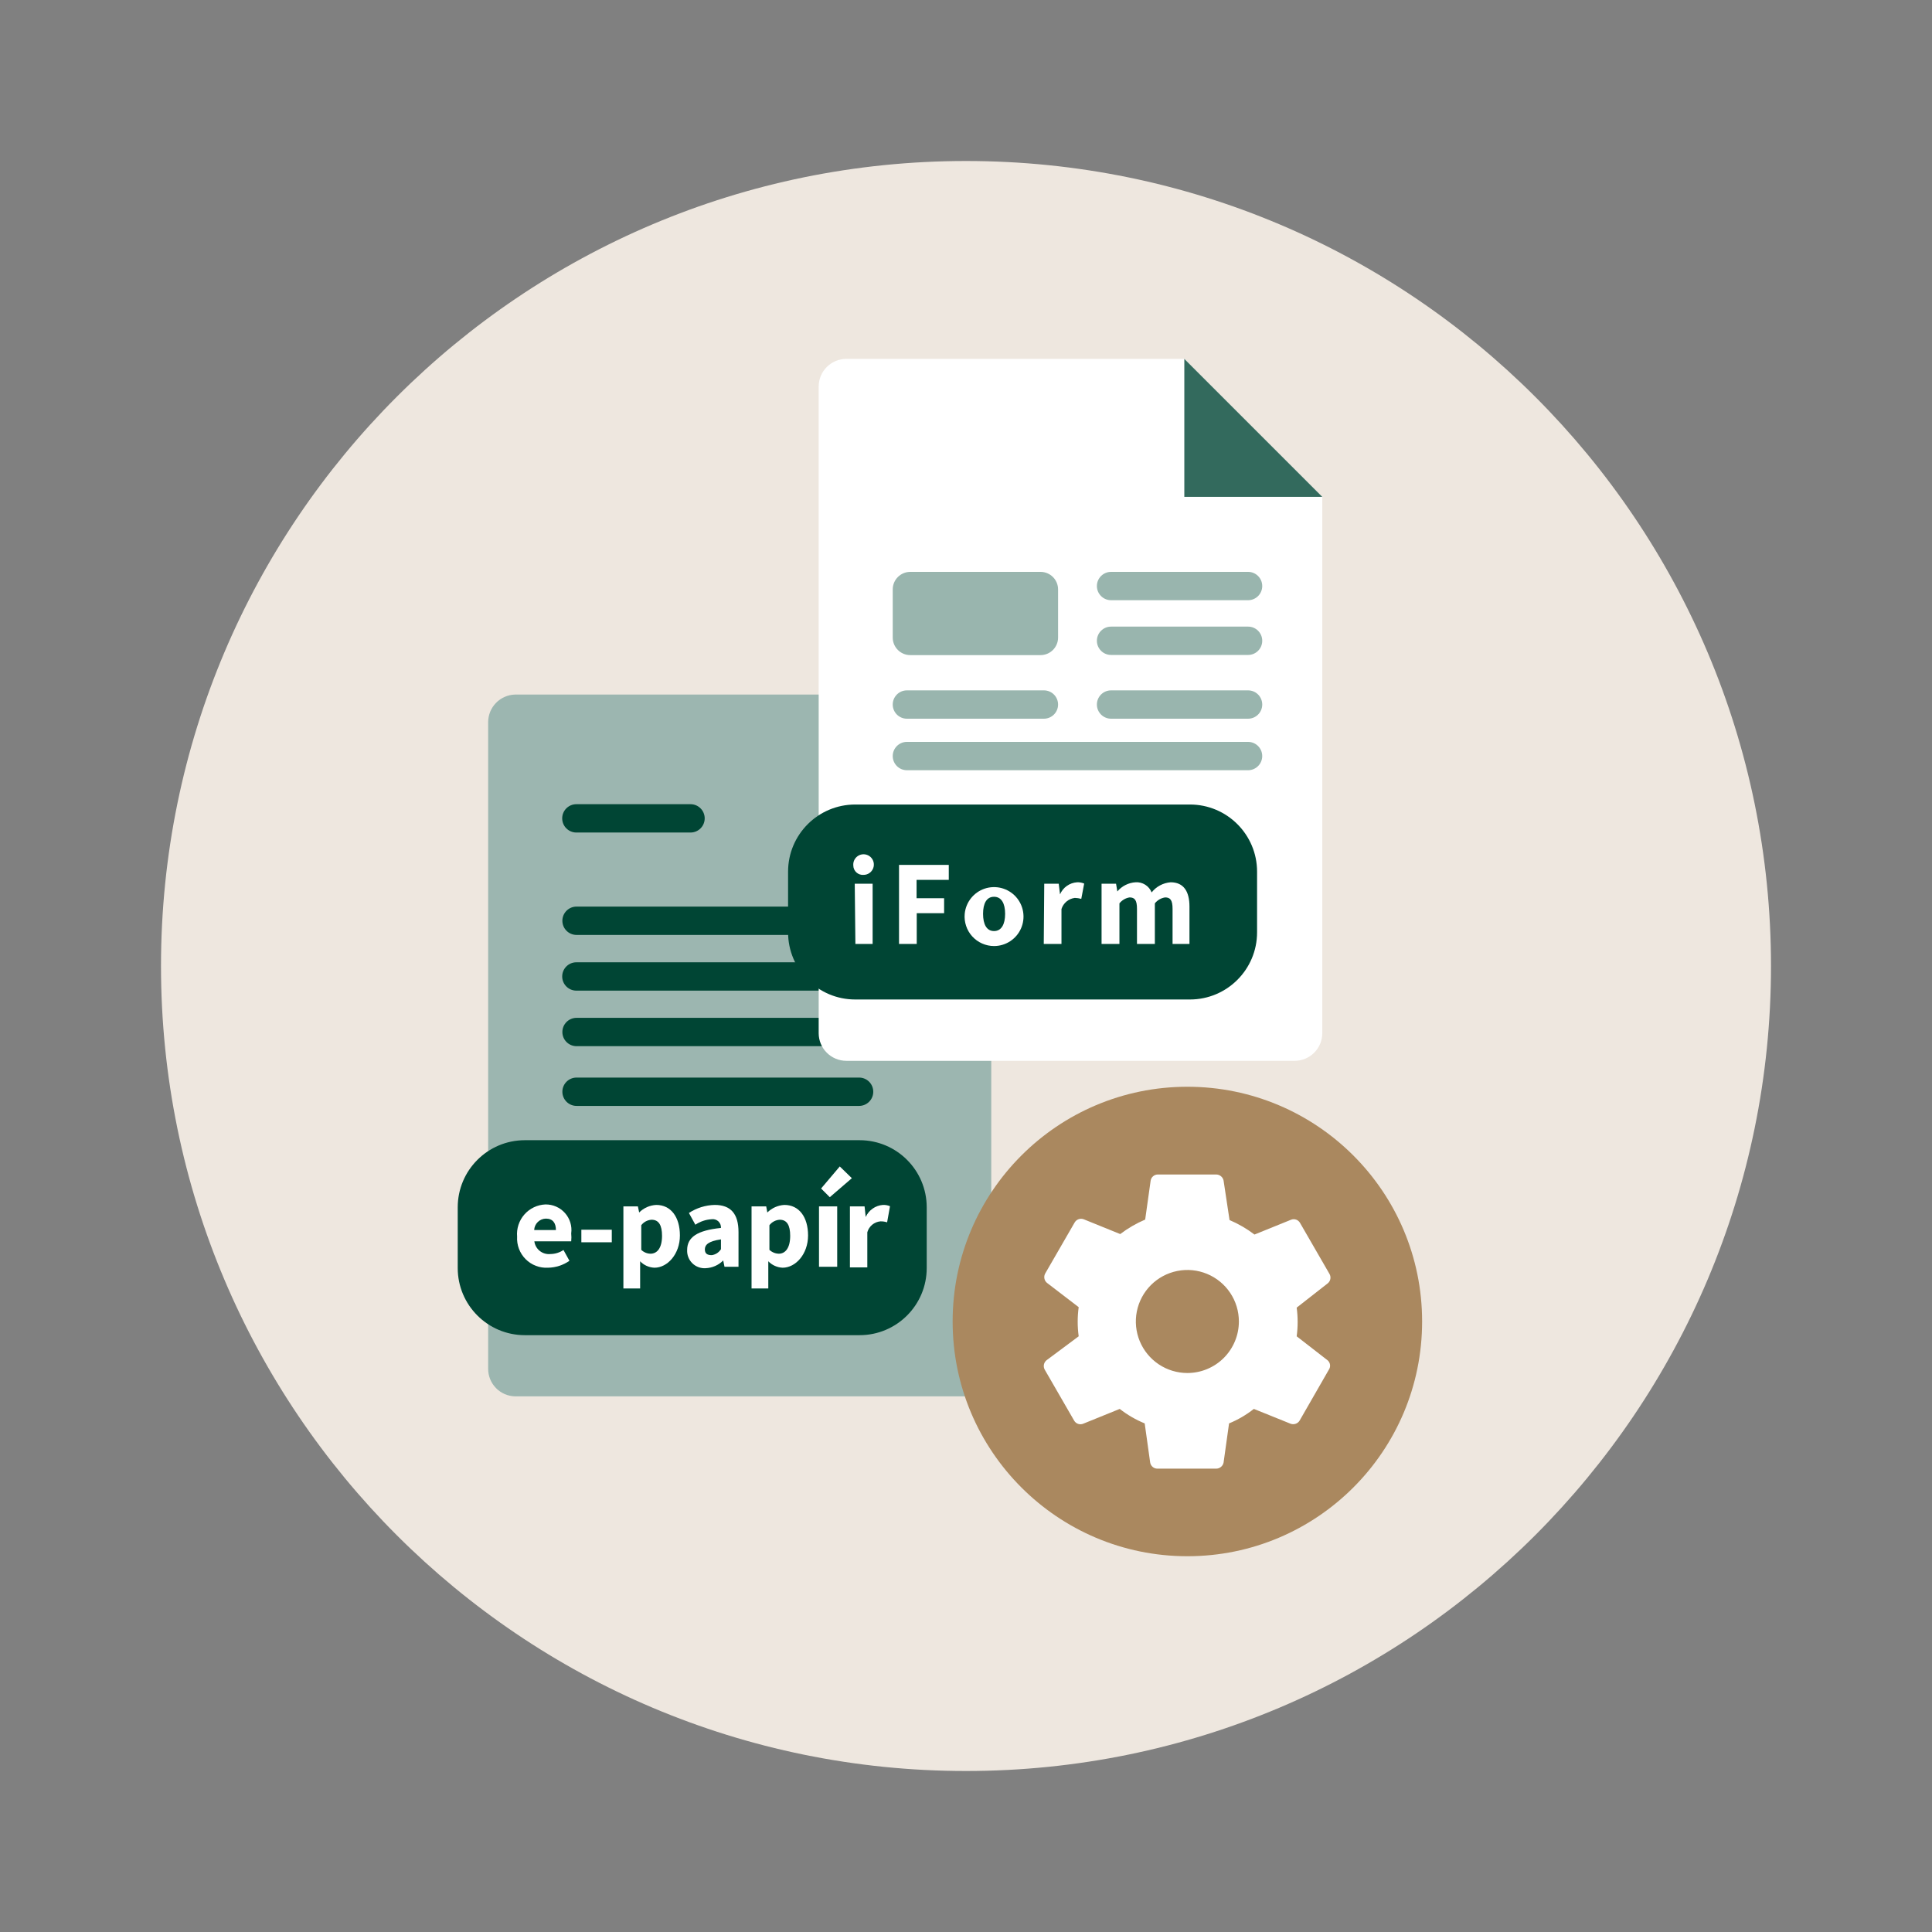 <svg width="120" height="120" viewBox="0 0 120 120" fill="none" xmlns="http://www.w3.org/2000/svg">
<rect x="0" y="0" width="120" height="120" fill="#808080" stroke="none"/>
<path d="M60 110C87.614 110 110 87.614 110 60C110 32.386 87.614 10 60 10C32.386 10 10 32.386 10 60C10 87.614 32.386 110 60 110Z" fill="#EEE7DF"/>
<path d="M59.889 86.73H32C31.548 86.722 31.117 86.536 30.803 86.212C30.488 85.887 30.314 85.452 30.32 85V44.85C30.322 44.402 30.499 43.973 30.812 43.654C31.126 43.335 31.552 43.15 32 43.14H52.999L61.569 51.71V85C61.573 85.224 61.533 85.447 61.451 85.655C61.368 85.864 61.245 86.054 61.089 86.215C60.933 86.375 60.747 86.504 60.541 86.592C60.335 86.68 60.114 86.727 59.889 86.73Z" fill="#9CB6B0"/>
<path d="M61.599 51.71H53.029V43.14L61.599 51.71Z" fill="#AA885F"/>
<path d="M57 63.22H35.81C35.324 63.22 34.93 63.614 34.93 64.1C34.93 64.586 35.324 64.98 35.81 64.98H57C57.486 64.98 57.88 64.586 57.88 64.1C57.88 63.614 57.486 63.22 57 63.22Z" fill="#004534"/>
<path d="M53.36 56.31H35.81C35.324 56.31 34.93 56.704 34.93 57.19C34.93 57.676 35.324 58.07 35.81 58.07H53.36C53.846 58.07 54.24 57.676 54.24 57.19C54.24 56.704 53.846 56.31 53.36 56.31Z" fill="#004534"/>
<path d="M53.36 66.93H35.81C35.324 66.93 34.93 67.324 34.93 67.81C34.93 68.296 35.324 68.69 35.81 68.69H53.36C53.846 68.69 54.24 68.296 54.24 67.81C54.24 67.324 53.846 66.93 53.36 66.93Z" fill="#004534"/>
<path d="M35.8 61.53H53.349C53.836 61.53 54.23 61.136 54.23 60.65C54.23 60.164 53.836 59.77 53.349 59.77H35.8C35.313 59.77 34.919 60.164 34.919 60.65C34.919 61.136 35.313 61.53 35.8 61.53Z" fill="#004534"/>
<path d="M35.8 51.71H42.889C43.376 51.71 43.77 51.316 43.77 50.83C43.77 50.344 43.376 49.95 42.889 49.95H35.8C35.313 49.95 34.919 50.344 34.919 50.83C34.919 51.316 35.313 51.71 35.8 51.71Z" fill="#004534"/>
<path d="M53.39 70.82H32.6C30.297 70.82 28.43 72.687 28.43 74.99V78.76C28.43 81.063 30.297 82.93 32.6 82.93H53.39C55.693 82.93 57.56 81.063 57.56 78.76V74.99C57.56 72.687 55.693 70.82 53.39 70.82Z" fill="#004534"/>
<path d="M32.119 76.81C32.097 76.562 32.126 76.312 32.204 76.075C32.282 75.838 32.406 75.62 32.571 75.433C32.736 75.246 32.936 75.094 33.161 74.987C33.386 74.88 33.63 74.82 33.879 74.81C34.108 74.807 34.335 74.852 34.544 74.945C34.753 75.037 34.94 75.173 35.092 75.344C35.244 75.514 35.357 75.716 35.424 75.934C35.491 76.153 35.51 76.383 35.479 76.61C35.495 76.773 35.495 76.937 35.479 77.1H33.189C33.219 77.336 33.341 77.552 33.528 77.699C33.715 77.847 33.953 77.915 34.189 77.89C34.478 77.887 34.76 77.8 34.999 77.64L35.369 78.31C34.979 78.583 34.516 78.732 34.039 78.74C33.783 78.755 33.526 78.715 33.285 78.623C33.045 78.531 32.827 78.389 32.646 78.207C32.464 78.024 32.324 77.805 32.233 77.565C32.142 77.324 32.103 77.067 32.119 76.81ZM34.529 76.4C34.529 75.98 34.349 75.69 33.909 75.69C33.72 75.692 33.539 75.767 33.403 75.9C33.267 76.032 33.187 76.211 33.179 76.4H34.529Z" fill="white"/>
<path d="M36.109 76.38H37.999V77.16H36.109V76.38Z" fill="white"/>
<path d="M38.72 74.93H39.62L39.7 75.31C39.982 75.027 40.36 74.86 40.76 74.84C41.67 74.84 42.23 75.59 42.23 76.74C42.23 77.89 41.46 78.74 40.65 78.74C40.312 78.727 39.993 78.584 39.76 78.34V78.94V80.03H38.72V74.93ZM41.12 76.76C41.12 76.09 40.91 75.76 40.47 75.76C40.345 75.767 40.223 75.802 40.113 75.86C40.002 75.919 39.906 76.001 39.83 76.1V77.63C39.988 77.784 40.199 77.87 40.42 77.87C40.81 77.86 41.12 77.53 41.12 76.76Z" fill="white"/>
<path d="M42.68 77.64C42.68 76.85 43.3 76.42 44.78 76.27C44.785 76.193 44.774 76.116 44.745 76.045C44.717 75.973 44.672 75.909 44.616 75.857C44.559 75.805 44.491 75.767 44.417 75.745C44.344 75.723 44.266 75.718 44.19 75.73C43.832 75.752 43.487 75.869 43.19 76.07L42.79 75.34C43.266 75.027 43.82 74.854 44.39 74.84C45.39 74.84 45.87 75.39 45.87 76.53V78.68H45L44.92 78.29C44.63 78.582 44.241 78.753 43.83 78.77C43.678 78.78 43.526 78.758 43.383 78.705C43.24 78.652 43.11 78.57 43.002 78.463C42.893 78.356 42.808 78.228 42.753 78.086C42.697 77.944 42.673 77.792 42.68 77.64ZM44.78 77.64V76.98C44 77.09 43.78 77.32 43.78 77.6C43.78 77.88 43.95 77.96 44.21 77.96C44.326 77.943 44.437 77.902 44.536 77.838C44.634 77.774 44.717 77.689 44.78 77.59V77.64Z" fill="white"/>
<path d="M46.68 74.93H47.59L47.66 75.31C47.944 75.029 48.321 74.862 48.72 74.84C49.63 74.84 50.19 75.59 50.19 76.74C50.19 77.89 49.42 78.74 48.61 78.74C48.273 78.725 47.954 78.582 47.72 78.34V78.94V80.03H46.68V74.93ZM49.08 76.76C49.08 76.09 48.87 75.76 48.43 75.76C48.305 75.767 48.183 75.802 48.073 75.86C47.962 75.919 47.866 76.001 47.79 76.1V77.63C47.952 77.783 48.166 77.869 48.39 77.87C48.77 77.86 49.08 77.53 49.08 76.76Z" fill="white"/>
<path d="M50.87 74.93H52V78.68H50.87V74.93ZM51 73.82L52.16 72.45L52.91 73.18L51.54 74.36L51 73.82Z" fill="white"/>
<path d="M52.79 74.93H53.7L53.77 75.59C53.865 75.38 54.014 75.2 54.202 75.068C54.39 74.936 54.611 74.857 54.84 74.84C54.991 74.833 55.141 74.861 55.28 74.92L55.1 75.92C54.967 75.878 54.829 75.858 54.69 75.86C54.5 75.876 54.32 75.949 54.173 76.071C54.026 76.193 53.921 76.356 53.87 76.54V78.72H52.79V74.93Z" fill="white"/>
<path d="M80.42 65.89H52.56C52.107 65.887 51.673 65.706 51.353 65.386C51.033 65.066 50.852 64.633 50.85 64.18V24C50.852 23.547 51.033 23.114 51.353 22.794C51.673 22.474 52.107 22.293 52.56 22.29H73.56L82.13 30.86V64.18C82.127 64.633 81.946 65.066 81.626 65.386C81.306 65.706 80.872 65.887 80.42 65.89Z" fill="white"/>
<path d="M82.13 30.86H73.56V22.29L82.13 30.86Z" fill="#336A5D"/>
<path d="M77.52 42.88H69.01C68.524 42.88 68.13 43.274 68.13 43.76C68.13 44.246 68.524 44.64 69.01 44.64H77.52C78.006 44.64 78.4 44.246 78.4 43.76C78.4 43.274 78.006 42.88 77.52 42.88Z" fill="#99B5AE"/>
<path d="M77.519 46.08H56.329C55.843 46.08 55.449 46.474 55.449 46.96C55.449 47.446 55.843 47.84 56.329 47.84H77.519C78.005 47.84 78.399 47.446 78.399 46.96C78.399 46.474 78.005 46.08 77.519 46.08Z" fill="#99B5AE"/>
<path d="M77.52 35.52H69.01C68.524 35.52 68.13 35.914 68.13 36.4C68.13 36.886 68.524 37.28 69.01 37.28H77.52C78.006 37.28 78.4 36.886 78.4 36.4C78.4 35.914 78.006 35.52 77.52 35.52Z" fill="#99B5AE"/>
<path d="M77.52 38.92H69.01C68.524 38.92 68.13 39.314 68.13 39.8C68.13 40.286 68.524 40.68 69.01 40.68H77.52C78.006 40.68 78.4 40.286 78.4 39.8C78.4 39.314 78.006 38.92 77.52 38.92Z" fill="#99B5AE"/>
<path d="M64.839 42.88H56.329C55.843 42.88 55.449 43.274 55.449 43.76C55.449 44.246 55.843 44.64 56.329 44.64H64.839C65.325 44.64 65.719 44.246 65.719 43.76C65.719 43.274 65.325 42.88 64.839 42.88Z" fill="#99B5AE"/>
<path d="M64.629 35.52H56.539C55.937 35.52 55.449 36.008 55.449 36.61V39.6C55.449 40.202 55.937 40.69 56.539 40.69H64.629C65.231 40.69 65.719 40.202 65.719 39.6V36.61C65.719 36.008 65.231 35.52 64.629 35.52Z" fill="#99B5AE"/>
<path d="M73.909 49.97H53.119C50.816 49.97 48.949 51.837 48.949 54.14V57.91C48.949 60.213 50.816 62.08 53.119 62.08H73.909C76.212 62.08 78.079 60.213 78.079 57.91V54.14C78.079 51.837 76.212 49.97 73.909 49.97Z" fill="#004534"/>
<path d="M53 53.76C52.988 53.632 53.015 53.502 53.077 53.39C53.14 53.277 53.235 53.186 53.35 53.128C53.466 53.07 53.596 53.048 53.724 53.066C53.852 53.084 53.971 53.139 54.067 53.226C54.162 53.312 54.23 53.426 54.26 53.551C54.289 53.677 54.281 53.809 54.235 53.929C54.188 54.05 54.107 54.153 54.001 54.227C53.895 54.3 53.769 54.34 53.64 54.34C53.559 54.347 53.478 54.337 53.401 54.311C53.324 54.285 53.254 54.244 53.194 54.189C53.134 54.135 53.085 54.069 53.052 53.995C53.019 53.921 53.001 53.841 53 53.76ZM53.09 54.89H54.2V58.63H53.13L53.09 54.89Z" fill="white"/>
<path d="M55.84 53.72H58.93V54.65H56.93V55.79H58.64V56.72H56.94V58.63H55.84V53.72Z" fill="white"/>
<path d="M59.92 56.76C59.953 56.407 60.088 56.071 60.308 55.793C60.529 55.515 60.825 55.307 61.162 55.194C61.498 55.082 61.86 55.07 62.204 55.159C62.547 55.249 62.857 55.436 63.096 55.698C63.334 55.961 63.492 56.287 63.548 56.637C63.605 56.987 63.559 57.347 63.415 57.671C63.272 57.995 63.037 58.271 62.739 58.464C62.442 58.658 62.095 58.761 61.74 58.76C61.486 58.76 61.234 58.706 61.001 58.603C60.769 58.5 60.56 58.35 60.389 58.162C60.217 57.974 60.087 57.752 60.007 57.51C59.926 57.269 59.896 57.014 59.92 56.76ZM62.43 56.76C62.43 56.11 62.2 55.7 61.74 55.7C61.28 55.7 61.06 56.11 61.06 56.76C61.06 57.41 61.28 57.83 61.74 57.83C62.2 57.83 62.43 57.41 62.43 56.76Z" fill="white"/>
<path d="M64.86 54.89H65.76L65.84 55.55C65.93 55.339 66.077 55.157 66.264 55.025C66.451 54.893 66.671 54.815 66.9 54.8C67.051 54.793 67.201 54.821 67.34 54.88L67.16 55.83C67.03 55.794 66.895 55.774 66.76 55.77C66.57 55.794 66.391 55.871 66.244 55.993C66.097 56.116 65.988 56.278 65.93 56.46V58.63H64.83L64.86 54.89Z" fill="white"/>
<path d="M68.42 54.89H69.32L69.4 55.37C69.54 55.203 69.712 55.067 69.906 54.969C70.1 54.871 70.313 54.813 70.53 54.8C70.742 54.785 70.953 54.838 71.133 54.952C71.313 55.065 71.452 55.232 71.53 55.43C71.672 55.249 71.85 55.099 72.054 54.991C72.257 54.883 72.48 54.818 72.71 54.8C73.52 54.8 73.88 55.37 73.88 56.31V58.63H72.83V56.45C72.83 55.91 72.69 55.74 72.37 55.74C72.117 55.777 71.888 55.91 71.73 56.11V58.63H70.62V56.45C70.62 55.91 70.48 55.74 70.16 55.74C69.911 55.779 69.686 55.912 69.53 56.11V58.63H68.42V54.89Z" fill="white"/>
<path d="M73.75 96.66C81.802 96.66 88.33 90.132 88.33 82.08C88.33 74.028 81.802 67.5 73.75 67.5C65.698 67.5 59.17 74.028 59.17 82.08C59.17 90.132 65.698 96.66 73.75 96.66Z" fill="#AA885F"/>
<path d="M82.459 84.49L80.539 83C80.619 82.409 80.619 81.811 80.539 81.22L82.469 79.71C82.553 79.642 82.61 79.546 82.63 79.44C82.65 79.334 82.632 79.224 82.579 79.13L80.749 75.96C80.696 75.864 80.61 75.791 80.507 75.754C80.404 75.718 80.291 75.719 80.189 75.76L77.919 76.68C77.442 76.317 76.921 76.014 76.369 75.78L75.999 73.33C75.979 73.223 75.921 73.127 75.837 73.058C75.754 72.988 75.648 72.95 75.539 72.95H71.919C71.811 72.949 71.706 72.986 71.624 73.056C71.541 73.126 71.486 73.223 71.469 73.33L71.129 75.75C70.577 75.984 70.057 76.287 69.579 76.65L67.309 75.73C67.207 75.692 67.095 75.691 66.993 75.727C66.89 75.764 66.804 75.836 66.749 75.93L64.919 79.1C64.867 79.194 64.849 79.304 64.869 79.41C64.889 79.516 64.946 79.612 65.029 79.68L66.999 81.19C66.917 81.79 66.917 82.4 66.999 83L64.999 84.49C64.916 84.558 64.859 84.654 64.839 84.76C64.819 84.866 64.837 84.976 64.889 85.07L66.719 88.24C66.774 88.334 66.861 88.405 66.964 88.44C67.067 88.475 67.179 88.471 67.279 88.43L69.549 87.51C70.022 87.88 70.543 88.183 71.099 88.41L71.439 90.84C71.456 90.947 71.511 91.044 71.594 91.114C71.676 91.184 71.781 91.221 71.889 91.22H75.539C75.648 91.22 75.754 91.182 75.837 91.112C75.921 91.043 75.979 90.947 75.999 90.84L76.339 88.41C76.892 88.183 77.41 87.88 77.879 87.51L80.159 88.43C80.26 88.467 80.371 88.469 80.473 88.434C80.575 88.4 80.662 88.331 80.719 88.24L82.539 85.07C82.6 84.98 82.625 84.872 82.61 84.765C82.595 84.658 82.542 84.56 82.459 84.49ZM73.749 85.28C73.117 85.28 72.498 85.092 71.972 84.741C71.445 84.389 71.035 83.889 70.793 83.305C70.551 82.72 70.487 82.076 70.611 81.456C70.734 80.835 71.039 80.265 71.487 79.817C71.934 79.37 72.504 79.065 73.125 78.942C73.746 78.818 74.389 78.881 74.974 79.124C75.559 79.366 76.058 79.776 76.41 80.302C76.762 80.828 76.949 81.447 76.949 82.08C76.949 82.929 76.612 83.743 76.012 84.343C75.412 84.943 74.598 85.28 73.749 85.28Z" fill="white"/>
</svg>
